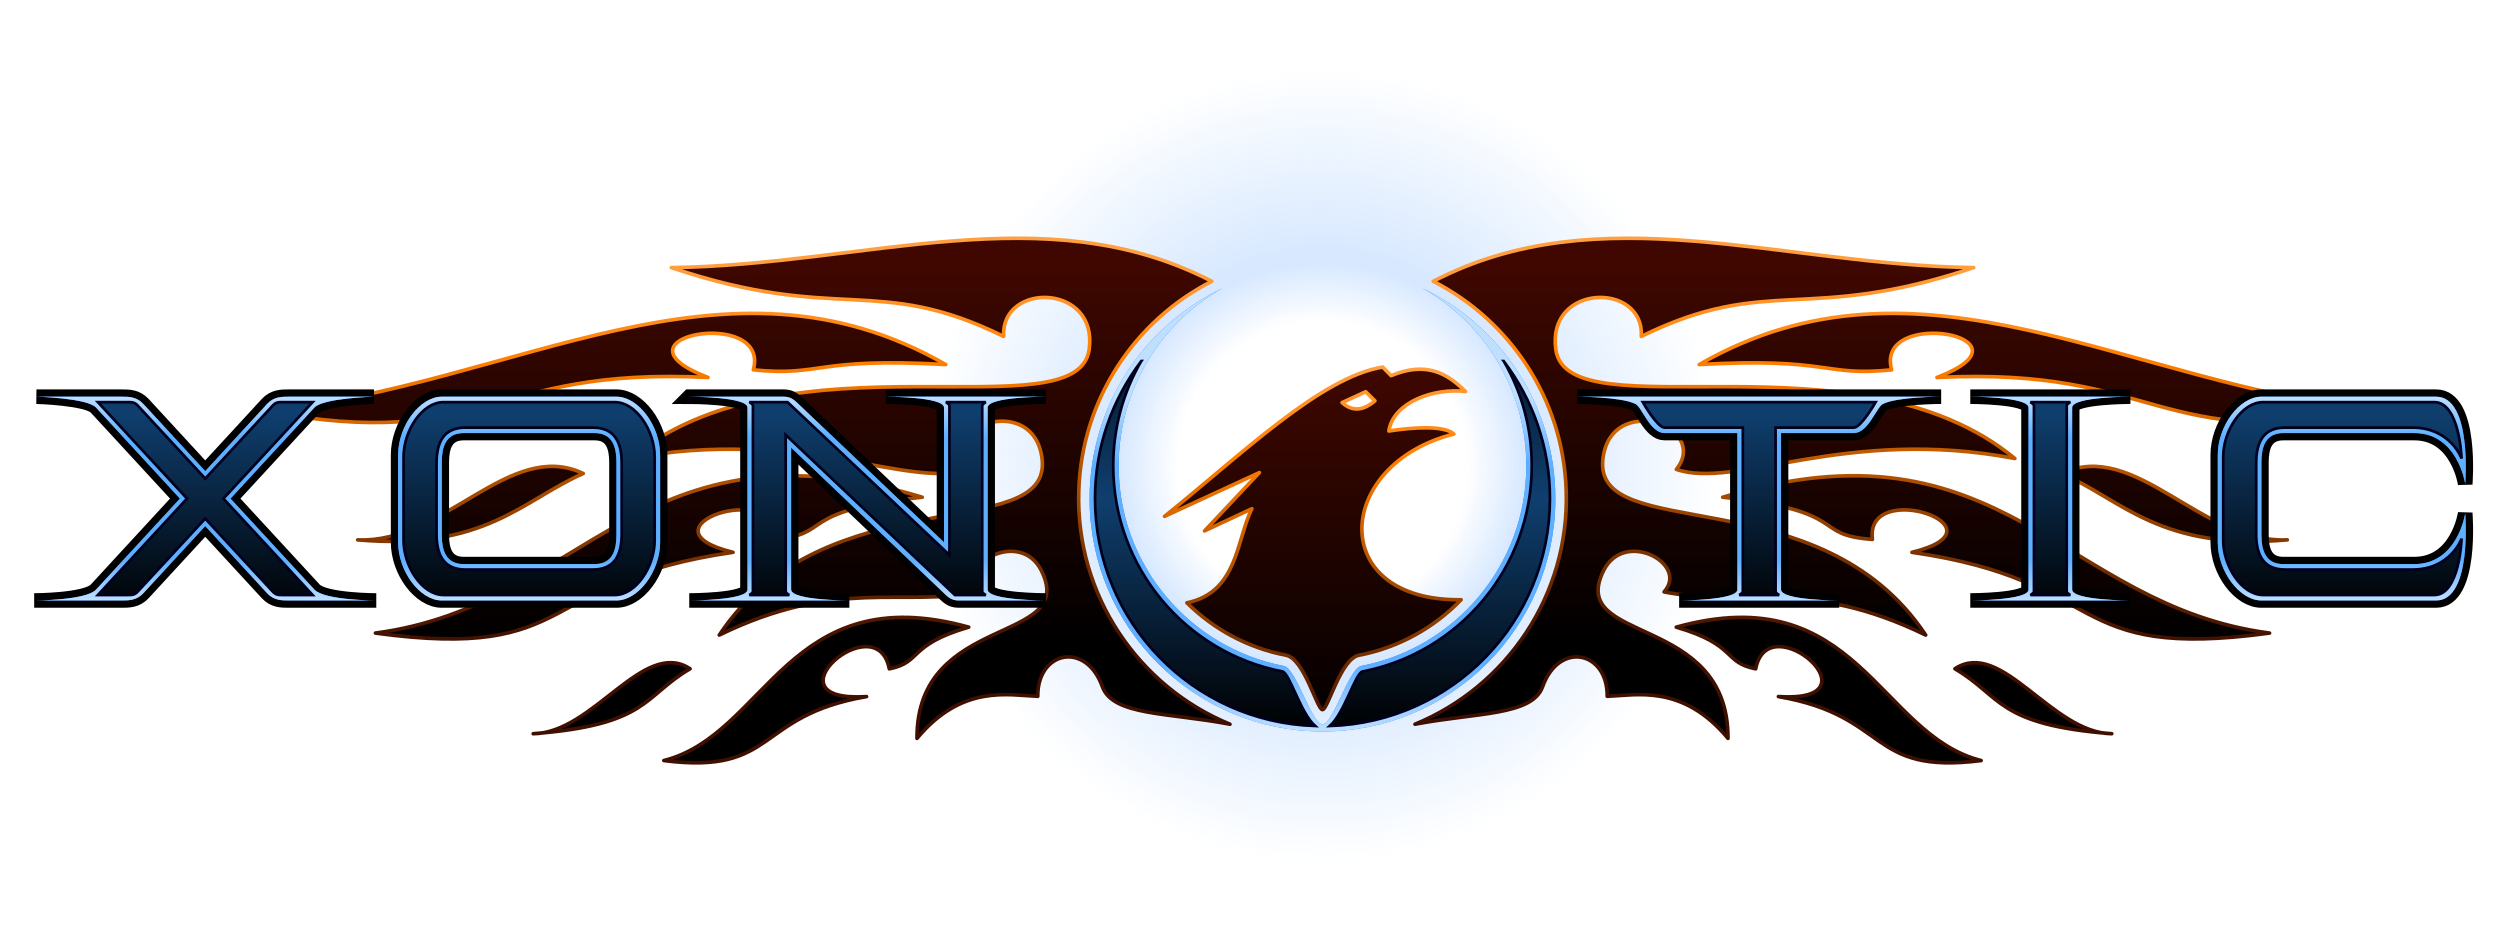 <?xml version="1.0" encoding="UTF-8" standalone="no"?>
<!-- Created with Inkscape (http://www.inkscape.org/) -->

<svg
   xmlns:dc="http://purl.org/dc/elements/1.1/"
   xmlns:cc="http://creativecommons.org/ns#"
   xmlns:rdf="http://www.w3.org/1999/02/22-rdf-syntax-ns#"
   xmlns:svg="http://www.w3.org/2000/svg"
   xmlns="http://www.w3.org/2000/svg"
   xmlns:xlink="http://www.w3.org/1999/xlink"
   xmlns:sodipodi="http://sodipodi.sourceforge.net/DTD/sodipodi-0.dtd"
   xmlns:inkscape="http://www.inkscape.org/namespaces/inkscape"
   width="1373.895"
   height="512"
   id="svg2"
   sodipodi:version="0.32"
   inkscape:version="0.47 r22583"
   version="1.0"
   sodipodi:docname="sev_xonotic_r4_realisticbeak (2).svg"
   inkscape:output_extension="org.inkscape.output.svg.inkscape"
   inkscape:export-xdpi="45"
   inkscape:export-ydpi="45">
  <title
     id="title2911">Xonotic Logo</title>
  <defs
     id="defs4">
    <linearGradient
       id="linearGradient3681">
      <stop
         id="stop3691"
         offset="0"
         style="stop-color:#1f7fff;stop-opacity:0;" />
      <stop
         style="stop-color:#1f7fff;stop-opacity:0;"
         offset="0.31"
         id="stop3695" />
      <stop
         id="stop3689"
         offset="0.44"
         style="stop-color:#1f7fff;stop-opacity:0.184;" />
      <stop
         style="stop-color:#1f7fff;stop-opacity:0;"
         offset="0.85"
         id="stop3704" />
      <stop
         style="stop-color:#1f7fff;stop-opacity:0;"
         offset="1"
         id="stop3685" />
    </linearGradient>
    <linearGradient
       id="linearGradient3699">
      <stop
         id="stop3701"
         offset="0"
         style="stop-color:#3f0f00;stop-opacity:0.498;" />
      <stop
         style="stop-color:#ff7f00;stop-opacity:0.498;"
         offset="0.75"
         id="stop3673" />
      <stop
         id="stop3703"
         offset="1"
         style="stop-color:#ff9f3f;stop-opacity:0.498;" />
    </linearGradient>
    <linearGradient
       id="linearGradient3698">
      <stop
         style="stop-color:#000000;stop-opacity:1;"
         offset="0"
         id="stop3700" />
      <stop
         id="stop3706"
         offset="0.5"
         style="stop-color:#0f3f6f;stop-opacity:1;" />
      <stop
         style="stop-color:#000000;stop-opacity:1;"
         offset="1"
         id="stop3702" />
    </linearGradient>
    <linearGradient
       id="linearGradient3674">
      <stop
         style="stop-color:#000000;stop-opacity:1;"
         offset="0"
         id="stop3676" />
      <stop
         style="stop-color:#3f0700;stop-opacity:1;"
         offset="1"
         id="stop3678" />
    </linearGradient>
    <linearGradient
       id="linearGradient3666">
      <stop
         style="stop-color:#3f0f00;stop-opacity:1;"
         offset="0"
         id="stop3668" />
      <stop
         id="stop3671"
         offset="0.75"
         style="stop-color:#ff7f00;stop-opacity:1;" />
      <stop
         style="stop-color:#ff9f3f;stop-opacity:1;"
         offset="1"
         id="stop3670" />
    </linearGradient>
    <linearGradient
       id="linearGradient3606">
      <stop
         style="stop-color:#bfdfff;stop-opacity:1;"
         offset="0"
         id="stop3608" />
      <stop
         id="stop3616"
         offset="0.2"
         style="stop-color:#5fafff;stop-opacity:1;" />
      <stop
         id="stop3614"
         offset="0.8"
         style="stop-color:#5fafff;stop-opacity:1;" />
      <stop
         style="stop-color:#bfdfff;stop-opacity:1;"
         offset="1"
         id="stop3610" />
    </linearGradient>
    <linearGradient
       inkscape:collect="always"
       xlink:href="#linearGradient3606"
       id="linearGradient3612"
       x1="408"
       y1="1592"
       x2="408"
       y2="1480"
       gradientUnits="userSpaceOnUse"
       gradientTransform="translate(0,-1024)" />
    <linearGradient
       inkscape:collect="always"
       xlink:href="#linearGradient3606"
       id="linearGradient3624"
       x1="584"
       y1="1592"
       x2="584"
       y2="1480"
       gradientUnits="userSpaceOnUse"
       gradientTransform="translate(0,-1024)" />
    <linearGradient
       inkscape:collect="always"
       xlink:href="#linearGradient3606"
       id="linearGradient3632"
       x1="776"
       y1="1592"
       x2="776"
       y2="1480"
       gradientUnits="userSpaceOnUse"
       gradientTransform="translate(0,-1024)" />
    <linearGradient
       inkscape:collect="always"
       xlink:href="#linearGradient3606"
       id="linearGradient3640"
       x1="1248"
       y1="1592"
       x2="1248"
       y2="1480"
       gradientUnits="userSpaceOnUse"
       gradientTransform="translate(12,-1024)" />
    <linearGradient
       inkscape:collect="always"
       xlink:href="#linearGradient3606"
       id="linearGradient3648"
       x1="1392"
       y1="1592"
       x2="1392"
       y2="1480"
       gradientUnits="userSpaceOnUse"
       gradientTransform="translate(28,-1024)" />
    <linearGradient
       inkscape:collect="always"
       xlink:href="#linearGradient3606"
       id="linearGradient3656"
       x1="1528"
       y1="1592"
       x2="1528"
       y2="1480"
       gradientUnits="userSpaceOnUse"
       gradientTransform="translate(60,-1024)" />
    <linearGradient
       inkscape:collect="always"
       xlink:href="#linearGradient3606"
       id="linearGradient3664"
       x1="1024"
       y1="1664"
       x2="1024"
       y2="1480"
       gradientUnits="userSpaceOnUse"
       gradientTransform="translate(0,-1024)" />
    <linearGradient
       inkscape:collect="always"
       xlink:href="#linearGradient3666"
       id="linearGradient3672"
       x1="1024"
       y1="592"
       x2="1024"
       y2="384"
       gradientUnits="userSpaceOnUse" />
    <linearGradient
       inkscape:collect="always"
       xlink:href="#linearGradient3674"
       id="linearGradient3680"
       x1="1024"
       y1="592"
       x2="1024"
       y2="384"
       gradientUnits="userSpaceOnUse" />
    <linearGradient
       inkscape:collect="always"
       xlink:href="#linearGradient3698"
       id="linearGradient3704"
       x1="400"
       y1="1600"
       x2="400"
       y2="1376"
       gradientUnits="userSpaceOnUse"
       gradientTransform="translate(0,-1024)" />
    <linearGradient
       inkscape:collect="always"
       xlink:href="#linearGradient3698"
       id="linearGradient3718"
       x1="576"
       y1="1600"
       x2="576"
       y2="1376"
       gradientUnits="userSpaceOnUse"
       gradientTransform="translate(0,-1024)" />
    <linearGradient
       inkscape:collect="always"
       xlink:href="#linearGradient3698"
       id="linearGradient3726"
       x1="768"
       y1="1600"
       x2="768"
       y2="1376"
       gradientUnits="userSpaceOnUse"
       gradientTransform="translate(0,-1024)" />
    <linearGradient
       inkscape:collect="always"
       xlink:href="#linearGradient3698"
       id="linearGradient3734"
       x1="1248"
       y1="1600"
       x2="1248"
       y2="1376"
       gradientUnits="userSpaceOnUse"
       gradientTransform="translate(12,-1024)" />
    <linearGradient
       inkscape:collect="always"
       xlink:href="#linearGradient3698"
       id="linearGradient3742"
       x1="1392"
       y1="1600"
       x2="1392"
       y2="1376"
       gradientUnits="userSpaceOnUse"
       gradientTransform="translate(28,-1024)" />
    <linearGradient
       inkscape:collect="always"
       xlink:href="#linearGradient3698"
       id="linearGradient3750"
       x1="1520"
       y1="1600"
       x2="1520"
       y2="1376"
       gradientUnits="userSpaceOnUse"
       gradientTransform="translate(60,-1024)" />
    <linearGradient
       inkscape:collect="always"
       xlink:href="#linearGradient3698"
       id="linearGradient3758"
       x1="1024"
       y1="640"
       x2="1024"
       y2="384"
       gradientUnits="userSpaceOnUse" />
    <filter
       inkscape:collect="always"
       id="filter3766"
       x="-0.077"
       width="1.153"
       y="-0.129"
       height="1.257"
       inkscape:label="BlurGlowLetters"
       color-interpolation-filters="sRGB">
      <feGaussianBlur
         inkscape:collect="always"
         stdDeviation="6"
         id="feGaussianBlur3768" />
    </filter>
    <filter
       inkscape:collect="always"
       id="filter3806"
       x="-0.075"
       width="1.151"
       y="-0.132"
       height="1.264"
       inkscape:label="BlurShadowLetters"
       color-interpolation-filters="sRGB">
      <feGaussianBlur
         inkscape:collect="always"
         stdDeviation="6.16"
         id="feGaussianBlur3808" />
    </filter>
    <linearGradient
       inkscape:collect="always"
       xlink:href="#linearGradient3699"
       id="linearGradient3836"
       x1="1024"
       y1="640"
       x2="1024"
       y2="384"
       gradientUnits="userSpaceOnUse" />
    <filter
       inkscape:collect="always"
       id="filter3852"
       inkscape:label="BlurGlowPhoenix"
       color-interpolation-filters="sRGB">
      <feGaussianBlur
         inkscape:collect="always"
         stdDeviation="7.25"
         id="feGaussianBlur3854" />
    </filter>
    <filter
       inkscape:collect="always"
       id="filter3675"
       inkscape:label="BlurGlowRing"
       color-interpolation-filters="sRGB">
      <feGaussianBlur
         inkscape:collect="always"
         stdDeviation="9.994"
         id="feGaussianBlur3677" />
    </filter>
    <radialGradient
       inkscape:collect="always"
       xlink:href="#linearGradient3681"
       id="radialGradient3687"
       cx="1024"
       cy="494"
       fx="1024"
       fy="494"
       r="256"
       gradientUnits="userSpaceOnUse" />
    <linearGradient
       inkscape:collect="always"
       xlink:href="#linearGradient3674"
       id="linearGradient4196"
       x1="1024"
       y1="640"
       x2="1024"
       y2="440"
       gradientUnits="userSpaceOnUse" />
    <linearGradient
       inkscape:collect="always"
       xlink:href="#linearGradient3666"
       id="linearGradient4204"
       x1="1024"
       y1="640"
       x2="1024"
       y2="440"
       gradientUnits="userSpaceOnUse" />
    <linearGradient
       inkscape:collect="always"
       xlink:href="#linearGradient3699"
       id="linearGradient4214"
       x1="1024"
       y1="640"
       x2="1024"
       y2="440"
       gradientUnits="userSpaceOnUse" />
  </defs>
  <sodipodi:namedview
     id="base"
     pagecolor="#000000"
     bordercolor="#666666"
     borderopacity="1.0"
     inkscape:pageopacity="1"
     inkscape:pageshadow="2"
     inkscape:zoom="0.5"
     inkscape:cx="238.416599633789"
     inkscape:cy="165.0793800000001"
     inkscape:document-units="px"
     inkscape:current-layer="XonoticLogo"
     showgrid="false"
     inkscape:showpageshadow="false"
     gridtolerance="10"
     showguides="false"
     inkscape:guide-bbox="true"
     inkscape:snap-to-guides="true"
     inkscape:snap-global="true"
     borderlayer="true"
     inkscape:window-width="1680"
     inkscape:window-height="1024"
     inkscape:window-x="0"
     inkscape:window-y="1"
     inkscape:window-maximized="1">
    <inkscape:grid
       type="xygrid"
       id="grid2383"
       visible="true"
       enabled="true"
       empspacing="4"
       snapvisiblegridlinesonly="true" />
    <sodipodi:guide
       orientation="0,1"
       position="102.784,398"
       id="guide3708" />
    <sodipodi:guide
       orientation="0,1"
       position="102.784,174"
       id="guide3710" />
  </sodipodi:namedview>
  <g
     inkscape:groupmode="layer"
     id="XonoticLogo"
     transform="translate(-297.216,-238)">
    <path
       style="fill:url(#radialGradient3687);fill-opacity:1;stroke:none"
       d="m 1024,238 c -141.385,0 -256,114.615 -256,256 0,141.385 114.615,256 256,256 141.385,0 256,-114.615 256,-256 0,-141.385 -114.615,-256 -256,-256 z"
       id="BackgroundGlow" />
    <path
       sodipodi:nodetypes="cccsccsccsccscccccccccccccccccccccccccccsccsccsccscccccccccccccccccccccccc"
       id="PhoenixWingsGlow"
       d="M 963.156,392.594 C 921.079,414.097 891.651,457.242 890.063,507.781 888.258,565.21 922.94,615.378 973.156,636 939.219,629.528 908.753,631.347 903.031,615.375 c -9.06,-25.292 -35.739,-19.533 -35.5,5.281 -15.917,-0.554 -41.512,-6.828 -66.375,23.125 C 800.833,574.456 889.859,592.399 869.5,551.562 858.043,528.581 822.381,547.937 836.281,563.281 792.55,571.913 757.604,555.327 692.5,587 c 57.904,-87.515 183.178,-49.309 177.375,-96.969 -4.448,-36.529 -59.075,-17.882 -40.344,5.938 -32.86,11.149 -92.797,-23.665 -186.031,-6 86.879,-71.806 245.641,-13.54 252.25,-59.781 C 900.97,393.664 847.116,392.791 848.781,422.875 779.271,388.661 758.01,415.928 666.125,385.062 772.924,383.665 871.398,345.039 963.156,392.594 z M 816.969,438.344 c -72.139,-4.105 -67.828,6.719 -105.75,2.906 9.572,-34.977 -83.398,-18.182 -24.906,4.188 C 563.951,439.392 566.116,486.758 443.094,463.969 582.004,449.501 694.809,368.232 816.969,438.344 z M 617.75,498.219 C 584.131,513.037 563.737,540.707 493.781,534.688 c 47.181,2.218 83.654,-55.769 123.969,-36.469 z m 186.312,13.031 C 732.304,518.963 756.42,531.982 721.781,534.438 726.113,500.541 645.152,528.171 700.063,541.531 590.629,557.314 616.746,601.348 503.531,585.906 618.156,570.911 649.505,464.444 804.063,511.25 z M 829.594,582.656 c -33.646,9.759 -25.535,19.343 -43.656,22.906 -6.952,-35.849 -69.721,18.994 -12.5,15.25 -61.62,10.571 -48.809,43.131 -111.406,35.156 C 718.366,641.805 730.154,555.075 829.594,582.656 z m -153.156,22.875 C 650.589,620.673 653.591,636.318 590.25,641.219 623.189,641.029 650.833,588.63 676.438,605.531 z M 1084.844,392.594 c 42.077,21.503 71.505,64.648 73.094,115.187 C 1159.742,565.21 1125.06,615.378 1074.844,636 1108.781,629.528 1139.247,631.347 1144.969,615.375 c 9.06,-25.292 35.739,-19.533 35.5,5.281 15.917,-0.554 41.512,-6.828 66.375,23.125 0.324,-69.325 -88.703,-51.383 -68.344,-92.219 11.457,-22.981 47.119,-3.625 33.219,11.719 43.731,8.632 78.677,-7.954 143.781,23.719 -57.904,-87.515 -183.179,-49.309 -177.375,-96.969 4.448,-36.528 59.075,-17.882 40.344,5.938 32.86,11.149 92.797,-23.665 186.031,-6 -86.879,-71.806 -245.642,-13.54 -252.25,-59.781 -5.22,-36.523 48.634,-37.396 46.969,-7.312 69.51,-34.214 90.771,-6.947 182.656,-37.812 -106.799,-1.398 -205.273,-40.023 -297.031,7.531 z m 146.187,45.75 c 72.139,-4.105 67.828,6.719 105.75,2.906 -9.572,-34.977 83.398,-18.182 24.907,4.188 122.362,-6.045 120.197,41.321 243.219,18.531 -138.91,-14.468 -251.715,-95.736 -373.875,-25.625 z m 199.219,59.875 c 33.618,14.819 54.014,42.489 123.969,36.469 -47.181,2.218 -83.654,-55.769 -123.969,-36.469 z m -186.313,13.031 c 71.758,7.713 47.642,20.732 82.281,23.188 -4.332,-33.896 76.629,-6.266 21.719,7.094 109.434,15.783 83.316,59.817 196.531,44.375 -114.624,-14.995 -145.973,-121.462 -300.531,-74.656 z m -25.531,71.406 c 33.646,9.759 25.535,19.343 43.656,22.906 6.952,-35.849 69.721,18.994 12.5,15.25 61.62,10.571 48.809,43.131 111.406,35.156 C 1329.634,641.805 1317.847,555.075 1218.406,582.656 z m 153.156,22.875 c 25.849,15.142 22.847,30.787 86.188,35.688 C 1424.811,641.029 1397.167,588.63 1371.563,605.531 z"
       style="fill:url(#linearGradient3836);fill-opacity:1;fill-rule:evenodd;stroke:none;filter:url(#filter3852)" />
    <path
       style="fill:url(#linearGradient3680);fill-opacity:1;fill-rule:evenodd;stroke:url(#linearGradient3672);stroke-width:2;stroke-linejoin:round;stroke-miterlimit:4;stroke-dasharray:none"
       d="M 963.156,392.594 C 921.079,414.097 891.651,457.242 890.063,507.781 888.258,565.21 922.94,615.378 973.156,636 939.219,629.528 908.753,631.347 903.031,615.375 c -9.06,-25.292 -35.739,-19.533 -35.5,5.281 -15.917,-0.554 -41.512,-6.828 -66.375,23.125 C 800.833,574.456 889.859,592.399 869.5,551.562 858.043,528.581 822.381,547.937 836.281,563.281 792.55,571.913 757.604,555.327 692.5,587 c 57.904,-87.515 183.178,-49.309 177.375,-96.969 -4.448,-36.529 -59.075,-17.882 -40.344,5.938 -32.86,11.149 -92.797,-23.665 -186.031,-6 86.879,-71.806 245.641,-13.54 252.25,-59.781 C 900.97,393.664 847.116,392.791 848.781,422.875 779.271,388.661 758.01,415.928 666.125,385.062 772.924,383.665 871.398,345.039 963.156,392.594 z M 816.969,438.344 c -72.139,-4.105 -67.828,6.719 -105.75,2.906 9.572,-34.977 -83.398,-18.182 -24.906,4.188 C 563.951,439.392 566.116,486.758 443.094,463.969 582.004,449.501 694.809,368.232 816.969,438.344 z M 617.75,498.219 C 584.131,513.037 563.737,540.707 493.781,534.688 c 47.181,2.218 83.654,-55.769 123.969,-36.469 z m 186.312,13.031 C 732.304,518.963 756.42,531.982 721.781,534.438 726.113,500.541 645.152,528.171 700.063,541.531 590.629,557.314 616.746,601.348 503.531,585.906 618.156,570.911 649.505,464.444 804.063,511.25 z M 829.594,582.656 c -33.646,9.759 -25.535,19.343 -43.656,22.906 -6.952,-35.849 -69.721,18.994 -12.5,15.25 -61.62,10.571 -48.809,43.131 -111.406,35.156 C 718.366,641.805 730.154,555.075 829.594,582.656 z m -153.156,22.875 C 650.589,620.673 653.591,636.318 590.25,641.219 623.189,641.029 650.833,588.63 676.438,605.531 z M 1084.844,392.594 c 42.077,21.503 71.505,64.648 73.094,115.187 C 1159.742,565.21 1125.06,615.378 1074.844,636 1108.781,629.528 1139.247,631.347 1144.969,615.375 c 9.06,-25.292 35.739,-19.533 35.5,5.281 15.917,-0.554 41.512,-6.828 66.375,23.125 0.324,-69.325 -88.703,-51.383 -68.344,-92.219 11.457,-22.981 47.119,-3.625 33.219,11.719 43.731,8.632 78.677,-7.954 143.781,23.719 -57.904,-87.515 -183.179,-49.309 -177.375,-96.969 4.448,-36.528 59.075,-17.882 40.344,5.938 32.86,11.149 92.797,-23.665 186.031,-6 -86.879,-71.806 -245.642,-13.54 -252.25,-59.781 -5.22,-36.523 48.634,-37.396 46.969,-7.312 69.51,-34.214 90.771,-6.947 182.656,-37.812 -106.799,-1.398 -205.273,-40.023 -297.031,7.531 z m 146.187,45.75 c 72.139,-4.105 67.828,6.719 105.75,2.906 -9.572,-34.977 83.398,-18.182 24.907,4.188 122.362,-6.045 120.197,41.321 243.219,18.531 -138.91,-14.468 -251.715,-95.736 -373.875,-25.625 z m 199.219,59.875 c 33.618,14.819 54.014,42.489 123.969,36.469 -47.181,2.218 -83.654,-55.769 -123.969,-36.469 z m -186.313,13.031 c 71.758,7.713 47.642,20.732 82.281,23.188 -4.332,-33.896 76.629,-6.266 21.719,7.094 109.434,15.783 83.316,59.817 196.531,44.375 -114.624,-14.995 -145.973,-121.462 -300.531,-74.656 z m -25.531,71.406 c 33.646,9.759 25.535,19.343 43.656,22.906 6.952,-35.849 69.721,18.994 12.5,15.25 61.62,10.571 48.809,43.131 111.406,35.156 C 1329.634,641.805 1317.847,555.075 1218.406,582.656 z m 153.156,22.875 c 25.849,15.142 22.847,30.787 86.188,35.688 C 1424.811,641.029 1397.167,588.63 1371.563,605.531 z"
       id="PhoenixWings"
       sodipodi:nodetypes="cccsccsccsccscccccccccccccccccccccccccccsccsccsccscccccccccccccccccccccccc" />
    <g
       id="LetterX">
      <path
         style="fill:#000000;fill-opacity:1;stroke:#000000;stroke-width:8;stroke-miterlimit:4;stroke-opacity:1;stroke-dasharray:none;filter:url(#filter3806)"
         d="m 317.25,456 c 0,0 27.92,0.75 32.75,6 L 396.094,512 350,562 c -5.52,6 -34,6 -34,6 l 48,0 c 4,0 8.315,0 12,-4 L 410,527.094 444,564 c 3.685,4 8,4 12,4 l 48,0 c 0,0 -28.48,0 -34,-6 L 423.906,512 470,462 c 4.83,-5.25 32.75,-6 32.75,-6 L 456,456 c -4,0 -8.315,0 -12,4 L 410,496.906 376,460 c -3.685,-4 -8,-4 -12,-4 l -46.75,0 z"
         id="LetterXShadow"
         sodipodi:nodetypes="cccccsscscccccccscssc" />
      <path
         style="fill:#1f7fff;fill-opacity:1;stroke:none;filter:url(#filter3766)"
         d="m 317.25,456 c 0,0 27.92,0.75 32.75,6 L 396.094,512 350,562 c -5.52,6 -34,6 -34,6 l 48,0 c 4,0 8.315,0 12,-4 L 410,527.094 444,564 c 3.685,4 8,4 12,4 l 48,0 c 0,0 -28.48,0 -34,-6 L 423.906,512 470,462 c 4.83,-5.25 32.75,-6 32.75,-6 L 456,456 c -4,0 -8.315,0 -12,4 L 410,496.906 376,460 c -3.685,-4 -8,-4 -12,-4 l -46.75,0 z"
         id="LetterXGlow"
         sodipodi:nodetypes="cccccsscscccccccscssc" />
      <path
         sodipodi:nodetypes="cccccsscscccccccscssc"
         id="LetterXBorder"
         d="m 317.25,456 c 0,0 27.92,0.75 32.75,6 L 396.094,512 350,562 c -5.52,6 -34,6 -34,6 l 48,0 c 4,0 8.315,0 12,-4 L 410,527.094 444,564 c 3.685,4 8,4 12,4 l 48,0 c 0,0 -28.48,0 -34,-6 L 423.906,512 470,462 c 4.83,-5.25 32.75,-6 32.75,-6 L 456,456 c -4,0 -8.315,0 -12,4 L 410,496.906 376,460 c -3.685,-4 -8,-4 -12,-4 l -46.75,0 z"
         style="fill:url(#linearGradient3612);fill-opacity:1;stroke:none" />
      <path
         sodipodi:nodetypes="ccccccccccccccccc"
         id="LetterXBody"
         d="m 400,512 -49,53 16,0 c 3,0 4.15,0 6,-2 l 37,-40 37,40 c 1.85,2 3,2 6,2 l 16,0 -49,-53 49,-53 -16,0 c -3,0 -4.15,0 -6,2 l -37,40 -37,-40 c -1.85,-2 -3,-2 -6,-2 l -16,0 49,53 z"
         style="fill:url(#linearGradient3704);fill-opacity:1;stroke:#00001f;stroke-width:1.5;stroke-miterlimit:4;stroke-opacity:1;stroke-dasharray:none" />
    </g>
    <g
       id="LetterO">
      <path
         style="fill:#000000;fill-opacity:1;stroke:#000000;stroke-width:8;stroke-miterlimit:4;stroke-opacity:1;stroke-dasharray:none;filter:url(#filter3806)"
         d="m 540,456 c -12,0 -24,16 -24,32 l 0,48 c 0,16 12,32 24,32 l 96,0 c 12,0 24,-16 24,-32 l 0,-48 c 0,-16 -12,-32 -24,-32 l -96,0 z m 12,20 72,0 c 10,0 12,8 12,16 l 0,40 c 0,8 -2,16 -12,16 l -72,0 c -10,0 -12,-8 -12,-16 l 0,-40 c 0,-8 2,-16 12,-16 z"
         id="LetterOShadow"
         sodipodi:nodetypes="cccccccccccccccccc" />
      <path
         style="fill:#1f7fff;fill-opacity:1;stroke:none;filter:url(#filter3766)"
         d="m 540,456 c -12,0 -24,16 -24,32 l 0,48 c 0,16 12,32 24,32 l 96,0 c 12,0 24,-16 24,-32 l 0,-48 c 0,-16 -12,-32 -24,-32 l -96,0 z m 12,20 72,0 c 10,0 12,8 12,16 l 0,40 c 0,8 -2,16 -12,16 l -72,0 c -10,0 -12,-8 -12,-16 l 0,-40 c 0,-8 2,-16 12,-16 z"
         id="LetterOGlow"
         sodipodi:nodetypes="cccccccccccccccccc" />
      <path
         sodipodi:nodetypes="cccccccccccccccccc"
         id="LetterOBorder"
         d="m 540,456 c -12,0 -24,16 -24,32 l 0,48 c 0,16 12,32 24,32 l 96,0 c 12,0 24,-16 24,-32 l 0,-48 c 0,-16 -12,-32 -24,-32 l -96,0 z m 12,20 72,0 c 10,0 12,8 12,16 l 0,40 c 0,8 -2,16 -12,16 l -72,0 c -10,0 -12,-8 -12,-16 l 0,-40 c 0,-8 2,-16 12,-16 z"
         style="fill:url(#linearGradient3624);fill-opacity:1;stroke:none" />
      <path
         sodipodi:nodetypes="cccccccccccccccccc"
         id="LetterOBody"
         d="m 541,459 c -12,0 -22,16 -22,30 l 0,46 c 0,14 10,30 22,30 l 94,0 c 12,0 22,-16 22,-30 l 0,-46 c 0,-14 -10,-30 -22,-30 l -94,0 z m 12,14 70,0 c 12,0 15.995,8 15.875,20.156 l 0,37.687 C 638.995,543 635,551 623,551 l -70,0 c -12,0 -15.995,-8 -15.875,-20.156 L 537.125,493.156 C 537.005,481 541,473 553,473 z"
         style="fill:url(#linearGradient3718);fill-opacity:1;stroke:#00001f;stroke-width:1.5;stroke-miterlimit:4;stroke-opacity:1;stroke-dasharray:none" />
    </g>
    <g
       id="LetterN">
      <path
         style="fill:#000000;fill-opacity:1;stroke:#000000;stroke-width:8;stroke-miterlimit:4;stroke-opacity:1;stroke-dasharray:none;filter:url(#filter3806)"
         d="m 676,456 c 0,0 38.667,0 52,0 4,0 5.949,2.052 8,4 l 80,76 0,-74 c 0,-6 -32,-6 -32,-6 l 88,0 c 0,0 -32,0 -32,6 l 0,100 c 0,6 32,6 32,6 0,0 -36,0 -48,0 -4,0 -5.952,-2.049 -8,-4 l -84,-80 0,78 c 0,6 32,6 32,6 l -88,0 c 0,0 32,0 32,-6 l 0,-100 c 0,-6 -32,-6 -32,-6 z"
         id="LetterNShadow"
         sodipodi:nodetypes="csscccccccssccccccc" />
      <path
         style="fill:#1f7fff;fill-opacity:1;stroke:none;filter:url(#filter3766)"
         d="m 676,456 c 0,0 38.667,0 52,0 4,0 5.949,2.052 8,4 l 80,76 0,-74 c 0,-6 -32,-6 -32,-6 l 88,0 c 0,0 -32,0 -32,6 l 0,100 c 0,6 32,6 32,6 0,0 -36,0 -48,0 -4,0 -5.952,-2.049 -8,-4 l -84,-80 0,78 c 0,6 32,6 32,6 l -88,0 c 0,0 32,0 32,-6 l 0,-100 c 0,-6 -32,-6 -32,-6 z"
         id="LetterNGlow"
         sodipodi:nodetypes="csscccccccssccccccc" />
      <path
         sodipodi:nodetypes="csscccccccssccccccc"
         id="LetterNBorder"
         d="m 676,456 c 0,0 38.667,0 52,0 4,0 5.949,2.052 8,4 l 80,76 0,-74 c 0,-6 -32,-6 -32,-6 l 88,0 c 0,0 -32,0 -32,6 l 0,100 c 0,6 32,6 32,6 0,0 -36,0 -48,0 -4,0 -5.952,-2.049 -8,-4 l -84,-80 0,78 c 0,6 32,6 32,6 l -88,0 c 0,0 32,0 32,-6 l 0,-100 c 0,-6 -32,-6 -32,-6 z"
         style="fill:url(#linearGradient3632);fill-opacity:1;stroke:none" />
      <path
         sodipodi:nodetypes="ccccccccccccccccc"
         id="LetterNBody"
         d="m 839,459 -22,0 c 0,0 2,1 2,2 l 0,82 -89,-84 -21,0 c 0,0 2,1 2,2 l 0,102 c 0,1 -2,2 -2,2 l 22,0 c 0,0 -2,-1 -2,-2 l 0,-86 93,88 17,0 c 0,0 -2,-1 -2,-2 l 0,-102 c 0,-1 2,-2 2,-2 z"
         style="fill:url(#linearGradient3726);fill-opacity:1;stroke:#00001f;stroke-width:1.5;stroke-miterlimit:4;stroke-opacity:1;stroke-dasharray:none" />
    </g>
    <g
       id="Ring">
      <path
         style="fill:#1f7fff;fill-opacity:1;stroke:none;filter:url(#filter3675)"
         d="M 969.281,396.281 C 925.981,416.811 896,460.923 896,512 c 0,70.656 57.344,128 128,128 70.656,0 128,-57.344 128,-128 0,-51.078 -29.981,-95.189 -73.281,-115.719 34.175,19.185 57.281,55.763 57.281,97.719 0,54.546 -39.063,100.017 -90.719,109.969 C 1038.389,605.297 1030,636 1024,636 c -6,0 -14.389,-30.703 -21.281,-32.031 C 951.063,594.017 912,548.546 912,494 c 0,-41.956 23.106,-78.533 57.281,-97.719 z"
         id="RingGlow" />
      <path
         id="RingBorder"
         d="M 969.281,396.281 C 925.981,416.811 896,460.923 896,512 c 0,70.656 57.344,128 128,128 70.656,0 128,-57.344 128,-128 0,-51.078 -29.981,-95.189 -73.281,-115.719 34.175,19.185 57.281,55.763 57.281,97.719 0,54.546 -39.063,100.017 -90.719,109.969 C 1038.389,605.297 1030,636 1024,636 c -6,0 -14.389,-30.703 -21.281,-32.031 C 951.063,594.017 912,548.546 912,494 c 0,-41.956 23.106,-78.533 57.281,-97.719 z"
         style="fill:url(#linearGradient3664);fill-opacity:1;stroke:none" />
      <path
         sodipodi:nodetypes="csccsccsccsc"
         id="RingBody"
         d="M 924.438,436.406 C 908.475,457.398 899,483.594 899,512 c 0,67.695 53.819,122.885 121,125 -8,-7 -14,-29 -18,-30 -53.034,-10.23 -93,-56.98 -93,-113 0,-20.981 5.623,-40.66 15.438,-57.594 z m 199.125,0 C 1133.377,453.34 1139,473.019 1139,494 c 0,56.02 -39.966,102.77 -93,113 -4,1 -10,23 -18,30 67.181,-2.115 121,-57.305 121,-125 0,-28.406 -9.475,-54.602 -25.438,-75.594 z"
         style="fill:url(#linearGradient3758);fill-opacity:1;stroke:#00001f;stroke-width:1.5;stroke-linejoin:miter;stroke-miterlimit:4;stroke-opacity:1;stroke-dasharray:none" />
    </g>
    <g
       id="LetterT">
      <path
         style="fill:#000000;fill-opacity:1;stroke:#000000;stroke-width:8;stroke-miterlimit:4;stroke-opacity:1;stroke-dasharray:none;filter:url(#filter3806)"
         d="m 1220,568 88,0 c 0,0 -32,0 -32,-6 l 0,-86 40,0 c 8,0 12.373,-14.187 16,-16 8,-4 32,-4 32,-4 l -200,0 c 0,0 24,0 32,4 3.627,1.813 8,16 16,16 l 40,0 0,86 c 0,6 -32,6 -32,6 z"
         id="LetterTShadow"
         sodipodi:nodetypes="cccccsccscccc" />
      <path
         style="fill:#1f7fff;fill-opacity:1;stroke:none;filter:url(#filter3766)"
         d="m 1220,568 88,0 c 0,0 -32,0 -32,-6 l 0,-86 40,0 c 8,0 12.373,-14.187 16,-16 8,-4 32,-4 32,-4 l -200,0 c 0,0 24,0 32,4 3.627,1.813 8,16 16,16 l 40,0 0,86 c 0,6 -32,6 -32,6 z"
         id="LetterTGlow"
         sodipodi:nodetypes="cccccsccscccc" />
      <path
         sodipodi:nodetypes="cccccsccscccc"
         id="LetterTBorder"
         d="m 1220,568 88,0 c 0,0 -32,0 -32,-6 l 0,-86 40,0 c 8,0 12.373,-14.187 16,-16 8,-4 32,-4 32,-4 l -200,0 c 0,0 24,0 32,4 3.627,1.813 8,16 16,16 l 40,0 0,86 c 0,6 -32,6 -32,6 z"
         style="fill:url(#linearGradient3640);fill-opacity:1;stroke:none" />
      <path
         sodipodi:nodetypes="ccccccccccc"
         id="LetterTBody"
         d="m 1212,473 43,0 0,90 c 0,1 -2,2 -2,2 l 22,0 c 0,0 -2,-1 -2,-2 l 0,-90 43,0 c 4,0 12,-14 12,-14 0,0 -128,0 -128,0 0,0 8,14 12,14 z"
         style="fill:url(#linearGradient3734);fill-opacity:1;stroke:#00001f;stroke-width:1.5;stroke-miterlimit:4;stroke-opacity:1;stroke-dasharray:none" />
    </g>
    <g
       id="LetterI">
      <path
         style="fill:#000000;fill-opacity:1;stroke:#000000;stroke-width:8;stroke-miterlimit:4;stroke-opacity:1;stroke-dasharray:none;filter:url(#filter3806)"
         d="m 1380,456 88,0 c 0,0 -32,0 -32,6 l 0,100 c 0,6 32,6 32,6 l -88,0 c 0,0 32,0 32,-6 l 0,-100 c 0,-6 -32,-6 -32,-6 z"
         id="LetterIShadow"
         sodipodi:nodetypes="ccccccccc" />
      <path
         style="fill:#1f7fff;fill-opacity:1;stroke:none;filter:url(#filter3766)"
         d="m 1380,456 88,0 c 0,0 -32,0 -32,6 l 0,100 c 0,6 32,6 32,6 l -88,0 c 0,0 32,0 32,-6 l 0,-100 c 0,-6 -32,-6 -32,-6 z"
         id="LetterIGlow"
         sodipodi:nodetypes="ccccccccc" />
      <path
         sodipodi:nodetypes="ccccccccc"
         id="LetterIBorder"
         d="m 1380,456 88,0 c 0,0 -32,0 -32,6 l 0,100 c 0,6 32,6 32,6 l -88,0 c 0,0 32,0 32,-6 l 0,-100 c 0,-6 -32,-6 -32,-6 z"
         style="fill:url(#linearGradient3648);fill-opacity:1;stroke:none" />
      <path
         sodipodi:nodetypes="ccccccccc"
         id="LetterIBody"
         d="m 1433,461 c 0,-1 2,-2 2,-2 l -22,0 c 0,0 2,1 2,2 l 0,102 c 0,1 -2,2 -2,2 l 22,0 c 0,0 -2,-1 -2,-2 l 0,-102 z"
         style="fill:url(#linearGradient3742);fill-opacity:1;stroke:#00001f;stroke-width:1.5;stroke-miterlimit:4;stroke-opacity:1;stroke-dasharray:none" />
    </g>
    <g
       id="LetterC">
      <path
         style="fill:#000000;fill-opacity:1;stroke:#000000;stroke-width:8;stroke-miterlimit:4;stroke-opacity:1;stroke-dasharray:none;filter:url(#filter3806)"
         d="m 1540,456 c -12,0 -24,16 -24,32 l 0,48 c 0,16 12,32 24,32 l 96,0 c 20,0 16,-48 16,-48 0,0 -4,28 -28,28 l -72,0 c -10,0 -12,-8 -12,-16 l 0,-40 c 0,-8 2,-16 12,-16 l 72,0 c 24,0 28,28 28,28 0,0 4,-48 -16,-48 l -96,0 z"
         id="LetterCShadow"
         sodipodi:nodetypes="ccccccccccccccc" />
      <path
         style="fill:#1f7fff;fill-opacity:1;stroke:none;filter:url(#filter3766)"
         d="m 1540,456 c -12,0 -24,16 -24,32 l 0,48 c 0,16 12,32 24,32 l 96,0 c 20,0 16,-48 16,-48 0,0 -4,28 -28,28 l -72,0 c -10,0 -12,-8 -12,-16 l 0,-40 c 0,-8 2,-16 12,-16 l 72,0 c 24,0 28,28 28,28 0,0 4,-48 -16,-48 l -96,0 z"
         id="LetterCGlow"
         sodipodi:nodetypes="ccccccccccccccc" />
      <path
         sodipodi:nodetypes="ccccccccccccccc"
         id="LetterCBorder"
         d="m 1540,456 c -12,0 -24,16 -24,32 l 0,48 c 0,16 12,32 24,32 l 96,0 c 20,0 16,-48 16,-48 0,0 -4,28 -28,28 l -72,0 c -10,0 -12,-8 -12,-16 l 0,-40 c 0,-8 2,-16 12,-16 l 72,0 c 24,0 28,28 28,28 0,0 4,-48 -16,-48 l -96,0 z"
         style="fill:url(#linearGradient3656);fill-opacity:1;stroke:none" />
      <path
         sodipodi:nodetypes="ccccccccccccccc"
         id="LetterCBody"
         d="m 1541,459 c -12,0 -22,16 -22,30 l 0,46 c 0,14 10,30 22,30 l 94,0 c 14,0 15,-31 15,-31 0,0 -6,17 -27,17 l -70,0 c -12,0 -15.995,-8 -15.875,-20.156 L 1537.125,493.156 C 1537.005,481 1541,473 1553,473 l 70,0 c 21,0 27,17 27,17 0,0 -1,-31 -15,-31 l -94,0 z"
         style="fill:url(#linearGradient3750);fill-opacity:1;stroke:#00001f;stroke-width:1.5;stroke-miterlimit:4;stroke-opacity:1;stroke-dasharray:none" />
    </g>
    <path
       sodipodi:nodetypes="cccccccsccccccccccc"
       id="PhoenixHeadGlow"
       d="M 1057.094,439.719 C 1023.092,445.203 979.582,487.664 937.188,521.781 l 52.125,-24.062 -30.125,32.031 26.031,-12.188 c -8.545,16.843 -7.63,45.977 -35.75,51.719 14.642,14.491 33.458,24.781 54.5,28.812 C 1014,600 1021,628 1024,628 c 3,0 10,-28 20.031,-29.906 21.848,-4.186 41.291,-15.12 56.156,-30.5 -74.392,0.93 -69.692,-74.548 -3.969,-91.062 -5.069,-4.723 -21.939,-3.838 -35.75,-1.656 2.407,-16.094 25.229,-23.802 42.094,-21.719 -9.638,-9.778 -21.373,-16.843 -40.844,-8.719 l -4.625,-4.719 z m -9.344,13.562 5.062,5 c -6.61,5.598 -12.483,5.97 -18.062,0.969 l 13,-5.969 z"
       style="fill:url(#linearGradient4214);fill-opacity:1;fill-rule:evenodd;stroke:none;filter:url(#filter3852)" />
    <path
       style="fill:url(#linearGradient4196);fill-opacity:1;fill-rule:evenodd;stroke:url(#linearGradient4204);stroke-width:2;stroke-linejoin:round;stroke-miterlimit:4;stroke-opacity:1;stroke-dasharray:none"
       d="M 1057.094,439.719 C 1023.092,445.203 979.582,487.664 937.188,521.781 l 52.125,-24.062 -30.125,32.031 26.031,-12.188 c -8.545,16.843 -7.63,45.977 -35.75,51.719 14.642,14.491 33.458,24.781 54.5,28.812 C 1014,600 1021,628 1024,628 c 3,0 10,-28 20.031,-29.906 21.848,-4.186 41.291,-15.12 56.156,-30.5 -74.392,0.93 -69.692,-74.548 -3.969,-91.062 -5.069,-4.723 -21.939,-3.838 -35.75,-1.656 2.407,-16.094 25.229,-23.802 42.094,-21.719 -9.638,-9.778 -21.373,-16.843 -40.844,-8.719 l -4.625,-4.719 z m -9.344,13.562 5.062,5 c -6.61,5.598 -12.483,5.97 -18.062,0.969 l 13,-5.969 z"
       id="PhoenixHead"
       sodipodi:nodetypes="cccccccsccccccccccc" />
  </g>
</svg>
